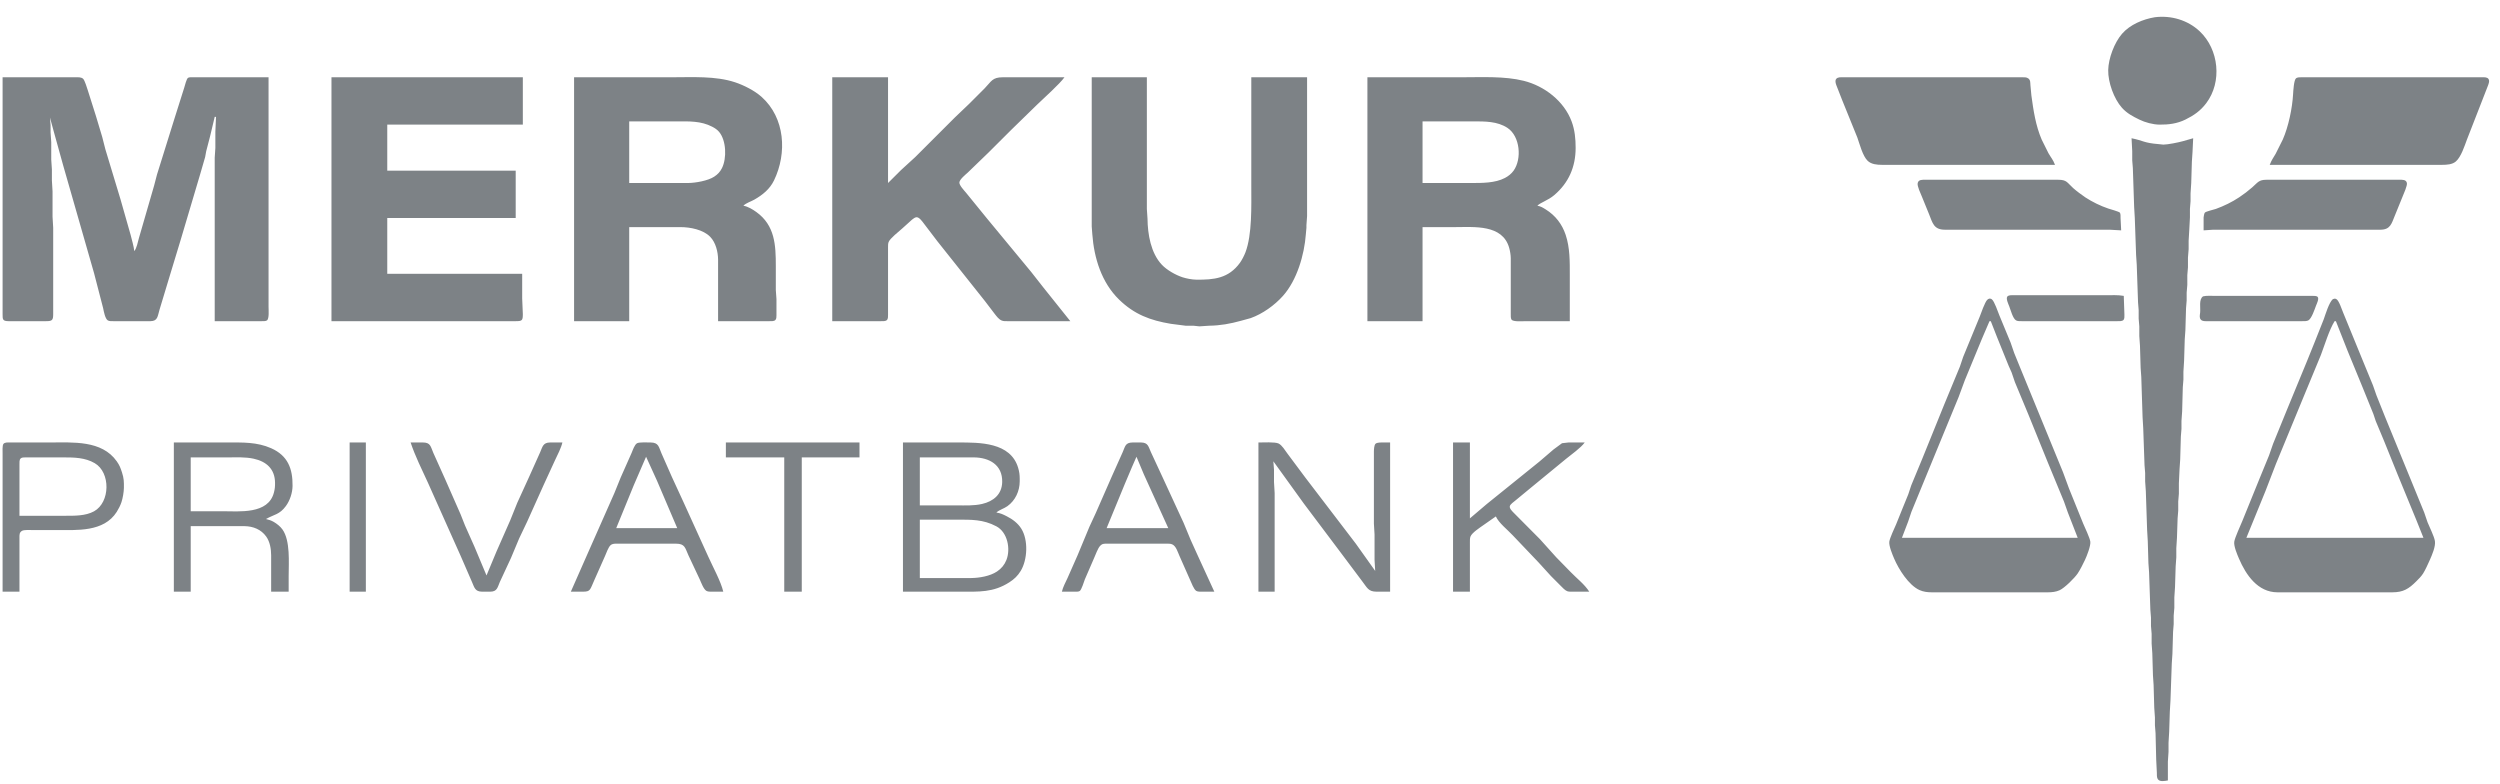 <?xml version="1.0" encoding="UTF-8" standalone="no"?> <svg xmlns:dc="http://purl.org/dc/elements/1.1/" xmlns:cc="http://creativecommons.org/ns#" xmlns:rdf="http://www.w3.org/1999/02/22-rdf-syntax-ns#" xmlns:svg="http://www.w3.org/2000/svg" xmlns="http://www.w3.org/2000/svg" xmlns:sodipodi="http://sodipodi.sourceforge.net/DTD/sodipodi-0.dtd" xmlns:inkscape="http://www.inkscape.org/namespaces/inkscape" width="3.764in" height="1.181in" viewBox="0 0 3854 1209" version="1.1" id="svg75" sodipodi:docname="MBP_Schriftzug11.svg" inkscape:version="1.0.1 (3bc2e813f5, 2020-09-07)"><defs id="defs79"></defs><path id="Auswahl #1" fill="none" stroke="black" stroke-width="1" d="M 3322.00,26.43 C 3346.92,23.35 3372.59,30.77 3391.00,48.09 3420.70,76.04 3425.94,126.19 3401.10,159.00 3392.21,170.75 3382.03,177.84 3369.00,184.24 3356.29,190.49 3343.00,192.16 3329.00,192.00 3319.03,191.88 3306.92,188.63 3298.00,184.24 3287.79,179.23 3278.93,174.64 3271.17,166.00 3258.79,152.19 3249.65,126.58 3250.02,108.00 3250.37,89.91 3259.48,65.65 3271.30,52.00 3283.63,37.77 3303.75,29.42 3322.00,26.43 Z M 4.00,119.00 C 4.00,119.00 117.00,119.00 117.00,119.00 120.67,119.01 125.54,118.64 128.30,121.51 130.73,124.03 134.06,135.17 135.33,139.00 135.33,139.00 147.98,179.00 147.98,179.00 147.98,179.00 157.58,211.00 157.58,211.00 157.58,211.00 162.43,230.00 162.43,230.00 162.43,230.00 185.72,307.00 185.72,307.00 185.72,307.00 201.37,362.00 201.37,362.00 203.08,368.81 206.46,380.52 207.00,387.00 210.74,382.61 212.51,372.77 214.14,367.00 214.14,367.00 225.71,327.00 225.71,327.00 225.71,327.00 237.58,286.00 237.58,286.00 237.58,286.00 242.02,269.00 242.02,269.00 242.02,269.00 268.86,183.00 268.86,183.00 268.86,183.00 284.02,135.00 284.02,135.00 284.99,131.87 287.48,121.66 289.70,119.99 291.37,118.74 294.96,119.00 297.00,119.00 297.00,119.00 414.00,119.00 414.00,119.00 414.00,119.00 414.00,408.00 414.00,408.00 414.00,408.00 414.00,473.00 414.00,473.00 414.00,477.50 415.22,491.19 411.52,493.83 409.52,495.24 405.40,495.00 403.00,495.00 403.00,495.00 331.00,495.00 331.00,495.00 331.00,495.00 331.00,327.00 331.00,327.00 331.00,327.00 331.00,243.00 331.00,243.00 331.00,243.00 332.00,228.00 332.00,228.00 332.00,228.00 332.00,203.00 332.00,203.00 332.00,203.00 333.00,180.00 333.00,180.00 333.00,180.00 331.00,180.00 331.00,180.00 331.00,180.00 323.87,210.00 323.87,210.00 323.87,210.00 317.89,233.00 317.89,233.00 317.89,233.00 316.25,242.00 316.25,242.00 316.25,242.00 308.42,269.00 308.42,269.00 308.42,269.00 278.72,369.00 278.72,369.00 278.72,369.00 262.33,423.00 262.33,423.00 262.33,423.00 246.02,477.00 246.02,477.00 242.85,487.31 243.46,494.84 232.00,495.00 232.00,495.00 175.00,495.00 175.00,495.00 172.34,495.00 168.54,495.22 166.22,493.83 162.03,491.30 159.98,479.74 159.00,475.00 159.00,475.00 145.00,421.00 145.00,421.00 145.00,421.00 97.42,255.00 97.42,255.00 97.42,255.00 82.71,202.00 82.71,202.00 82.71,202.00 77.00,181.00 77.00,181.00 77.00,181.00 77.96,193.00 77.96,193.00 77.96,193.00 77.96,204.00 77.96,204.00 77.96,204.00 79.00,219.00 79.00,219.00 79.00,219.00 79.00,246.00 79.00,246.00 79.00,246.00 80.00,261.00 80.00,261.00 80.00,261.00 80.00,278.00 80.00,278.00 80.00,278.00 81.00,295.00 81.00,295.00 81.00,295.00 81.00,334.00 81.00,334.00 81.00,334.00 82.00,351.00 82.00,351.00 82.00,351.00 82.00,422.00 82.00,422.00 82.00,422.00 82.00,484.00 82.00,484.00 81.98,493.53 80.53,494.98 71.00,495.00 71.00,495.00 13.00,495.00 13.00,495.00 3.87,494.87 4.01,492.18 4.00,484.00 4.00,484.00 4.00,119.00 4.00,119.00 Z M 511.00,119.00 C 511.00,119.00 806.00,119.00 806.00,119.00 806.00,119.00 806.00,192.00 806.00,192.00 806.00,192.00 597.00,192.00 597.00,192.00 597.00,192.00 597.00,263.00 597.00,263.00 597.00,263.00 795.00,263.00 795.00,263.00 795.00,263.00 795.00,336.00 795.00,336.00 795.00,336.00 597.00,336.00 597.00,336.00 597.00,336.00 597.00,422.00 597.00,422.00 597.00,422.00 805.00,422.00 805.00,422.00 805.00,422.00 805.00,460.00 805.00,460.00 805.00,460.00 806.00,484.00 806.00,484.00 805.98,494.01 805.01,494.98 795.00,495.00 795.00,495.00 511.00,495.00 511.00,495.00 511.00,495.00 511.00,119.00 511.00,119.00 Z M 885.00,119.00 C 885.00,119.00 1036.00,119.00 1036.00,119.00 1067.45,119.00 1102.90,116.76 1133.00,126.67 1146.66,131.17 1163.28,139.60 1174.00,149.17 1210.35,181.63 1213.56,235.98 1193.22,278.00 1186.71,291.44 1175.69,300.31 1163.00,307.57 1157.43,310.76 1150.35,312.66 1146.00,317.00 1153.06,318.28 1160.21,322.58 1166.00,326.75 1194.72,347.41 1196.00,377.77 1196.00,410.00 1196.00,410.00 1196.00,447.00 1196.00,447.00 1196.00,447.00 1197.00,461.00 1197.00,461.00 1197.00,461.00 1197.00,486.00 1197.00,486.00 1196.96,488.36 1197.06,491.46 1195.26,493.26 1193.18,495.35 1188.76,495.00 1186.00,495.00 1186.00,495.00 1107.00,495.00 1107.00,495.00 1107.00,495.00 1107.00,400.00 1107.00,400.00 1106.86,388.05 1103.39,373.82 1094.91,365.04 1084.08,353.83 1064.07,350.02 1049.00,350.00 1049.00,350.00 970.00,350.00 970.00,350.00 970.00,350.00 970.00,495.00 970.00,495.00 970.00,495.00 885.00,495.00 885.00,495.00 885.00,495.00 885.00,119.00 885.00,119.00 Z M 1283.00,119.00 C 1283.00,119.00 1369.00,119.00 1369.00,119.00 1369.00,119.00 1369.00,282.00 1369.00,282.00 1369.00,282.00 1389.00,262.09 1389.00,262.09 1389.00,262.09 1411.00,241.96 1411.00,241.96 1411.00,241.96 1472.00,181.00 1472.00,181.00 1472.00,181.00 1494.00,160.00 1494.00,160.00 1494.00,160.00 1517.99,136.00 1517.99,136.00 1528.44,125.29 1529.57,119.03 1546.00,119.00 1546.00,119.00 1641.00,119.00 1641.00,119.00 1633.30,129.75 1609.49,150.78 1599.00,161.01 1599.00,161.01 1559.00,200.00 1559.00,200.00 1559.00,200.00 1524.00,234.91 1524.00,234.91 1524.00,234.91 1492.00,265.83 1492.00,265.83 1488.50,269.00 1479.53,276.24 1478.98,281.00 1478.48,285.29 1486.50,293.70 1489.25,297.00 1489.25,297.00 1521.80,337.00 1521.80,337.00 1521.80,337.00 1589.58,419.00 1589.58,419.00 1589.58,419.00 1608.42,443.00 1608.42,443.00 1608.42,443.00 1650.00,495.00 1650.00,495.00 1650.00,495.00 1553.00,495.00 1553.00,495.00 1549.92,495.00 1546.89,495.18 1544.00,493.91 1539.58,491.98 1536.53,487.67 1533.60,484.00 1533.60,484.00 1518.37,464.00 1518.37,464.00 1518.37,464.00 1445.21,372.00 1445.21,372.00 1445.21,372.00 1423.87,344.00 1423.87,344.00 1421.59,341.00 1417.13,334.69 1413.00,334.74 1410.66,334.77 1407.75,337.05 1406.00,338.47 1406.00,338.47 1391.00,352.00 1391.00,352.00 1385.84,356.71 1372.07,367.29 1369.89,373.00 1368.95,375.47 1369.01,378.39 1369.00,381.00 1369.00,381.00 1369.00,452.00 1369.00,452.00 1369.00,452.00 1369.00,485.00 1369.00,485.00 1368.99,487.57 1369.22,491.31 1367.26,493.26 1365.18,495.35 1360.76,495.00 1358.00,495.00 1358.00,495.00 1283.00,495.00 1283.00,495.00 1283.00,495.00 1283.00,119.00 1283.00,119.00 Z M 1683.00,119.00 C 1683.00,119.00 1768.00,119.00 1768.00,119.00 1768.00,119.00 1768.00,322.00 1768.00,322.00 1768.00,322.00 1769.00,337.00 1769.00,337.00 1769.28,360.95 1774.03,389.89 1791.09,407.99 1798.82,416.18 1812.28,423.83 1823.00,427.33 1828.96,429.27 1837.74,430.92 1844.00,431.00 1871.39,431.32 1893.94,429.17 1911.51,405.00 1914.47,400.94 1918.13,393.73 1919.94,389.00 1930.47,361.46 1929.00,316.84 1929.00,287.00 1929.00,287.00 1929.00,119.00 1929.00,119.00 1929.00,119.00 2015.00,119.00 2015.00,119.00 2015.00,119.00 2015.00,333.00 2015.00,333.00 2015.00,333.00 2014.00,347.00 2014.00,347.00 2014.00,347.00 2014.00,351.00 2014.00,351.00 2014.00,351.00 2013.09,361.00 2013.09,361.00 2010.77,392.76 1999.34,431.91 1977.83,456.00 1964.87,470.52 1946.45,483.72 1928.00,490.30 1928.00,490.30 1913.00,494.42 1913.00,494.42 1896.61,498.98 1881.03,501.80 1864.00,502.00 1864.00,502.00 1849.00,502.99 1849.00,502.99 1849.00,502.99 1840.00,502.04 1840.00,502.04 1840.00,502.04 1828.00,502.04 1828.00,502.04 1828.00,502.04 1805.00,499.08 1805.00,499.08 1773.33,493.84 1748.62,484.56 1725.17,461.72 1698.15,435.40 1686.59,397.66 1683.91,361.00 1683.91,361.00 1683.00,349.00 1683.00,349.00 1683.00,349.00 1683.00,119.00 1683.00,119.00 Z M 2108.00,119.00 C 2108.00,119.00 2254.00,119.00 2254.00,119.00 2284.62,119.00 2319.40,117.06 2349.00,124.47 2380.99,132.48 2411.06,155.64 2422.77,187.00 2427.75,200.32 2429.02,213.91 2429.00,228.00 2428.95,257.21 2418.31,281.70 2396.00,300.70 2386.35,308.92 2375.22,311.79 2370.00,317.00 2375.46,318.03 2378.34,319.91 2383.00,322.81 2397.94,332.14 2408.11,345.39 2413.65,362.00 2420.30,381.98 2420.00,403.22 2420.00,424.00 2420.00,424.00 2420.00,495.00 2420.00,495.00 2420.00,495.00 2352.00,495.00 2352.00,495.00 2347.41,495.00 2332.74,496.30 2330.17,492.57 2328.76,490.52 2329.00,486.45 2329.00,484.00 2329.00,484.00 2329.00,398.00 2329.00,398.00 2328.94,392.92 2327.95,386.89 2326.57,382.00 2316.26,345.46 2272.64,350.00 2243.00,350.00 2243.00,350.00 2221.00,350.00 2221.00,350.00 2221.00,350.00 2193.00,350.00 2193.00,350.00 2193.00,350.00 2193.00,495.00 2193.00,495.00 2193.00,495.00 2108.00,495.00 2108.00,495.00 2108.00,495.00 2108.00,119.00 2108.00,119.00 Z M 3168.00,254.00 C 3168.00,254.00 2901.00,254.00 2901.00,254.00 2893.58,253.99 2884.81,253.21 2879.18,247.79 2871.49,240.37 2866.95,222.24 2863.31,212.00 2863.31,212.00 2839.80,154.00 2839.80,154.00 2839.80,154.00 2830.81,131.00 2830.81,131.00 2829.84,128.05 2828.52,124.17 2830.81,121.43 2833.06,118.60 2837.71,119.01 2841.00,119.00 2841.00,119.00 3117.00,119.00 3117.00,119.00 3120.19,119.01 3124.09,118.71 3126.77,120.74 3130.32,123.42 3129.80,127.12 3130.09,131.00 3130.09,131.00 3131.58,147.00 3131.58,147.00 3134.74,170.19 3138.14,193.29 3147.43,215.00 3147.43,215.00 3157.87,236.00 3157.87,236.00 3161.91,243.06 3164.89,245.82 3168.00,254.00 Z M 3499.00,254.00 C 3502.69,244.93 3503.72,244.72 3508.13,237.00 3508.13,237.00 3519.14,215.00 3519.14,215.00 3527.87,195.25 3533.84,166.58 3535.03,145.00 3535.30,140.28 3536.25,123.44 3539.43,120.74 3541.84,118.69 3546.01,119.00 3549.00,119.00 3549.00,119.00 3826.00,119.00 3826.00,119.00 3829.20,119.01 3833.95,118.58 3836.11,121.43 3838.37,124.43 3836.56,128.92 3835.39,132.00 3835.39,132.00 3826.05,156.00 3826.05,156.00 3826.05,156.00 3803.05,215.00 3803.05,215.00 3799.26,225.12 3794.05,241.72 3785.96,248.78 3780.52,253.53 3771.94,253.99 3765.00,254.00 3765.00,254.00 3499.00,254.00 3499.00,254.00 Z M 970.00,282.00 C 970.00,282.00 1061.00,282.00 1061.00,282.00 1072.42,281.86 1091.45,278.52 1101.00,272.24 1106.44,268.66 1110.08,264.86 1113.01,259.00 1120.57,243.88 1119.68,216.28 1108.48,203.09 1105.58,199.66 1101.94,197.32 1098.00,195.26 1080.42,186.10 1062.16,187.00 1043.00,187.00 1043.00,187.00 970.00,187.00 970.00,187.00 970.00,187.00 970.00,282.00 970.00,282.00 Z M 2193.00,282.00 C 2193.00,282.00 2268.00,282.00 2268.00,282.00 2284.78,282.00 2304.81,282.18 2320.00,274.22 2325.19,271.50 2329.93,267.80 2333.37,263.00 2346.32,244.93 2343.45,210.06 2324.00,197.10 2308.40,186.72 2288.94,187.00 2271.00,187.00 2271.00,187.00 2193.00,187.00 2193.00,187.00 2193.00,187.00 2193.00,282.00 2193.00,282.00 Z M 3286.00,213.00 C 3304.80,216.79 3304.52,220.21 3328.00,222.08 3328.00,222.08 3335.00,222.82 3335.00,222.82 3341.56,222.82 3358.38,219.46 3365.00,217.57 3365.00,217.57 3381.00,213.00 3381.00,213.00 3381.00,213.00 3380.00,234.00 3380.00,234.00 3380.00,234.00 3379.00,249.00 3379.00,249.00 3379.00,249.00 3378.00,282.00 3378.00,282.00 3378.00,282.00 3376.96,298.00 3376.96,298.00 3376.96,298.00 3376.96,310.00 3376.96,310.00 3376.96,310.00 3376.00,322.00 3376.00,322.00 3376.00,322.00 3376.00,335.00 3376.00,335.00 3376.00,335.00 3375.00,354.00 3375.00,354.00 3375.00,354.00 3374.00,371.00 3374.00,371.00 3374.00,371.00 3374.00,384.00 3374.00,384.00 3374.00,384.00 3372.96,397.00 3372.96,397.00 3372.96,397.00 3372.96,412.00 3372.96,412.00 3372.96,412.00 3371.96,424.00 3371.96,424.00 3371.96,424.00 3371.96,439.00 3371.96,439.00 3371.96,439.00 3370.96,451.00 3370.96,451.00 3370.96,451.00 3370.96,463.00 3370.96,463.00 3370.96,463.00 3370.00,475.00 3370.00,475.00 3370.00,475.00 3369.00,509.00 3369.00,509.00 3369.00,509.00 3368.00,523.00 3368.00,523.00 3368.00,523.00 3367.00,556.00 3367.00,556.00 3367.00,556.00 3365.96,573.00 3365.96,573.00 3365.96,573.00 3365.96,585.00 3365.96,585.00 3365.96,585.00 3365.00,597.00 3365.00,597.00 3365.00,597.00 3364.00,634.00 3364.00,634.00 3364.00,634.00 3362.96,649.00 3362.96,649.00 3362.96,649.00 3362.96,661.00 3362.96,661.00 3362.96,661.00 3362.00,673.00 3362.00,673.00 3362.00,673.00 3361.00,708.00 3361.00,708.00 3361.00,708.00 3360.00,723.00 3360.00,723.00 3360.00,723.00 3358.96,745.00 3358.96,745.00 3358.96,745.00 3358.96,761.00 3358.96,761.00 3358.96,761.00 3357.96,773.00 3357.96,773.00 3357.96,773.00 3357.96,787.00 3357.96,787.00 3357.96,787.00 3357.00,799.00 3357.00,799.00 3357.00,799.00 3356.00,829.00 3356.00,829.00 3356.00,829.00 3355.00,845.00 3355.00,845.00 3355.00,845.00 3355.00,859.00 3355.00,859.00 3355.00,859.00 3354.00,873.00 3354.00,873.00 3354.00,873.00 3353.00,905.00 3353.00,905.00 3353.00,905.00 3351.96,921.00 3351.96,921.00 3351.96,921.00 3351.96,937.00 3351.96,937.00 3351.96,937.00 3350.96,949.00 3350.96,949.00 3350.96,949.00 3350.96,962.00 3350.96,962.00 3350.96,962.00 3350.00,974.00 3350.00,974.00 3350.00,974.00 3349.00,1008.00 3349.00,1008.00 3349.00,1008.00 3348.00,1023.00 3348.00,1023.00 3348.00,1023.00 3346.00,1080.00 3346.00,1080.00 3346.00,1080.00 3345.00,1097.00 3345.00,1097.00 3345.00,1097.00 3344.00,1128.00 3344.00,1128.00 3344.00,1128.00 3343.00,1145.00 3343.00,1145.00 3343.00,1145.00 3343.00,1159.00 3343.00,1159.00 3343.00,1159.00 3342.00,1174.00 3342.00,1174.00 3342.00,1174.00 3342.00,1203.00 3342.00,1203.00 3337.42,1203.82 3329.21,1205.65 3326.31,1200.77 3324.81,1198.25 3325.00,1193.89 3325.00,1191.00 3325.00,1191.00 3324.00,1171.00 3324.00,1171.00 3324.00,1171.00 3323.00,1130.00 3323.00,1130.00 3323.00,1130.00 3322.04,1118.00 3322.04,1118.00 3322.04,1118.00 3322.04,1106.00 3322.04,1106.00 3322.04,1106.00 3321.00,1091.00 3321.00,1091.00 3321.00,1091.00 3320.00,1056.00 3320.00,1056.00 3320.00,1056.00 3319.00,1041.00 3319.00,1041.00 3319.00,1041.00 3318.00,1007.00 3318.00,1007.00 3318.00,1007.00 3316.96,992.00 3316.96,992.00 3316.96,992.00 3316.96,977.00 3316.96,977.00 3316.96,977.00 3315.96,965.00 3315.96,965.00 3315.96,965.00 3315.96,952.00 3315.96,952.00 3315.96,952.00 3315.00,940.00 3315.00,940.00 3315.00,940.00 3313.00,882.00 3313.00,882.00 3313.00,882.00 3312.00,868.00 3312.00,868.00 3312.00,868.00 3311.00,834.00 3311.00,834.00 3311.00,834.00 3310.00,817.00 3310.00,817.00 3310.00,817.00 3308.00,757.00 3308.00,757.00 3308.00,757.00 3306.96,742.00 3306.96,742.00 3306.96,742.00 3306.96,729.00 3306.96,729.00 3306.96,729.00 3306.00,717.00 3306.00,717.00 3306.00,717.00 3304.00,660.00 3304.00,660.00 3304.00,660.00 3303.00,643.00 3303.00,643.00 3303.00,643.00 3301.00,581.00 3301.00,581.00 3301.00,581.00 3300.00,567.00 3300.00,567.00 3300.00,567.00 3299.00,533.00 3299.00,533.00 3299.00,533.00 3297.96,518.00 3297.96,518.00 3297.96,518.00 3297.96,503.00 3297.96,503.00 3297.96,503.00 3296.96,491.00 3296.96,491.00 3296.96,491.00 3296.96,478.00 3296.96,478.00 3296.96,478.00 3296.00,466.00 3296.00,466.00 3296.00,466.00 3294.00,408.00 3294.00,408.00 3294.00,408.00 3293.00,393.00 3293.00,393.00 3293.00,393.00 3291.00,336.00 3291.00,336.00 3291.00,336.00 3290.00,319.00 3290.00,319.00 3290.00,319.00 3288.00,259.00 3288.00,259.00 3288.00,259.00 3287.04,247.00 3287.04,247.00 3287.04,247.00 3287.04,233.00 3287.04,233.00 3287.04,233.00 3286.00,213.00 3286.00,213.00 Z M 3270.00,355.00 C 3270.00,355.00 3252.00,354.00 3252.00,354.00 3252.00,354.00 3143.00,354.00 3143.00,354.00 3143.00,354.00 3057.00,354.00 3057.00,354.00 3057.00,354.00 2998.00,354.00 2998.00,354.00 2981.03,353.92 2979.24,343.50 2973.80,330.00 2973.80,330.00 2962.80,303.00 2962.80,303.00 2960.85,298.11 2955.19,286.80 2956.33,282.04 2957.65,276.51 2963.56,277.01 2968.00,277.00 2968.00,277.00 3173.00,277.00 3173.00,277.00 3186.42,277.02 3186.61,281.38 3196.00,289.83 3200.43,293.82 3209.95,301.02 3215.00,304.31 3225.48,311.13 3238.14,317.34 3250.00,321.33 3253.01,322.35 3266.70,326.05 3268.01,327.72 3269.36,329.47 3268.94,333.79 3269.04,336.00 3269.04,336.00 3270.00,355.00 3270.00,355.00 Z M 3397.08,355.00 C 3397.08,355.00 3397.08,335.00 3397.08,335.00 3397.34,333.20 3397.86,329.10 3398.98,327.72 3400.58,325.76 3412.66,323.16 3416.00,321.95 3428.62,317.36 3440.80,311.42 3452.00,304.00 3459.00,299.36 3465.68,294.23 3472.00,288.72 3480.65,281.17 3482.04,277.02 3494.00,277.00 3494.00,277.00 3699.00,277.00 3699.00,277.00 3703.33,277.01 3709.34,276.51 3710.48,282.04 3711.31,286.10 3705.54,298.66 3703.80,303.00 3703.80,303.00 3691.60,333.00 3691.60,333.00 3686.85,344.68 3684.85,353.82 3670.00,354.00 3670.00,354.00 3610.00,354.00 3610.00,354.00 3610.00,354.00 3524.00,354.00 3524.00,354.00 3524.00,354.00 3412.00,354.00 3412.00,354.00 3412.00,354.00 3397.08,355.00 3397.08,355.00 Z M 3274.00,456.00 C 3274.00,456.00 3275.00,485.00 3275.00,485.00 3274.99,487.53 3275.34,491.36 3273.40,493.26 3271.29,495.32 3266.77,495.00 3264.00,495.00 3264.00,495.00 3117.00,495.00 3117.00,495.00 3114.13,495.00 3110.63,495.21 3108.04,493.83 3102.96,491.12 3099.63,477.62 3097.40,472.00 3096.09,468.70 3092.34,460.71 3094.26,457.43 3095.96,454.53 3101.10,455.00 3104.00,455.00 3104.00,455.00 3154.00,455.00 3154.00,455.00 3154.00,455.00 3203.00,455.00 3203.00,455.00 3203.00,455.00 3246.00,455.00 3246.00,455.00 3255.31,455.00 3264.81,454.35 3274.00,456.00 Z M 3396.21,456.74 C 3401.28,455.41 3409.52,456.00 3415.00,456.00 3415.00,456.00 3450.00,456.00 3450.00,456.00 3450.00,456.00 3564.00,456.00 3564.00,456.00 3566.46,456.00 3571.34,455.63 3573.00,457.74 3575.29,460.65 3571.59,467.94 3570.42,471.00 3568.29,476.60 3563.68,490.81 3558.68,493.71 3556.11,495.20 3551.92,495.00 3549.00,495.00 3549.00,495.00 3403.00,495.00 3403.00,495.00 3399.63,494.99 3395.15,495.41 3392.74,492.57 3390.23,489.62 3391.31,485.44 3391.72,482.00 3392.60,474.51 3389.35,461.42 3396.21,456.74 Z M 3067.01,460.17 C 3068.94,460.47 3068.97,460.04 3070.79,461.47 3074.56,464.44 3080.08,480.75 3082.20,486.00 3082.20,486.00 3099.55,528.00 3099.55,528.00 3099.55,528.00 3105.06,544.00 3105.06,544.00 3105.06,544.00 3113.60,565.00 3113.60,565.00 3113.60,565.00 3180.40,728.00 3180.40,728.00 3180.40,728.00 3189.60,753.00 3189.60,753.00 3189.60,753.00 3211.43,807.00 3211.43,807.00 3214.04,813.13 3221.77,829.29 3222.45,835.00 3223.20,841.42 3217.09,856.93 3214.22,863.00 3211.27,869.24 3206.71,878.42 3202.91,884.00 3198.09,891.06 3182.75,906.33 3175.00,909.82 3169.34,912.37 3163.13,912.99 3157.00,913.00 3157.00,913.00 2978.00,913.00 2978.00,913.00 2971.49,912.99 2965.00,912.22 2959.00,909.48 2942.31,901.87 2927.07,877.50 2920.00,861.00 2917.33,854.77 2911.78,841.57 2912.55,835.00 2913.19,829.57 2920.60,813.79 2923.14,808.00 2923.14,808.00 2933.20,783.00 2933.20,783.00 2933.20,783.00 2941.77,762.00 2941.77,762.00 2941.77,762.00 2946.42,748.00 2946.42,748.00 2946.42,748.00 2963.40,707.00 2963.40,707.00 2963.40,707.00 2997.01,624.00 2997.01,624.00 2997.01,624.00 3021.39,565.00 3021.39,565.00 3021.39,565.00 3026.45,550.00 3026.45,550.00 3026.45,550.00 3051.95,488.00 3051.95,488.00 3053.97,482.61 3059.98,465.67 3063.39,462.24 3065.06,460.56 3065.08,460.92 3067.01,460.17 Z M 3596.33,461.03 C 3598.45,460.31 3599.58,459.76 3601.79,461.03 3605.91,463.38 3610.20,477.16 3612.28,482.00 3612.28,482.00 3643.80,559.00 3643.80,559.00 3643.80,559.00 3658.19,594.00 3658.19,594.00 3658.19,594.00 3663.42,609.00 3663.42,609.00 3663.42,609.00 3676.60,642.00 3676.60,642.00 3676.60,642.00 3719.20,746.00 3719.20,746.00 3719.20,746.00 3737.19,790.00 3737.19,790.00 3737.19,790.00 3742.31,805.00 3742.31,805.00 3745.30,812.47 3752.56,826.80 3753.67,834.00 3754.96,842.28 3749.21,855.43 3745.86,863.00 3743.39,868.59 3738.62,879.11 3735.45,884.00 3732.40,888.71 3728.93,892.07 3725.00,896.00 3713.27,907.73 3704.90,912.97 3688.00,913.00 3688.00,913.00 3511.00,913.00 3511.00,913.00 3480.61,912.95 3462.40,886.31 3451.58,861.00 3448.82,854.55 3443.36,841.87 3444.34,835.00 3445.24,828.65 3453.89,810.21 3456.80,803.00 3456.80,803.00 3483.58,737.00 3483.58,737.00 3483.58,737.00 3497.94,702.00 3497.94,702.00 3497.94,702.00 3504.20,684.00 3504.20,684.00 3504.20,684.00 3525.40,632.00 3525.40,632.00 3525.40,632.00 3556.72,556.00 3556.72,556.00 3556.72,556.00 3568.01,528.00 3568.01,528.00 3568.01,528.00 3582.31,492.00 3582.31,492.00 3585.15,484.03 3590.40,466.19 3596.33,461.03 Z M 3069.00,495.00 C 3069.00,495.00 3067.00,495.00 3067.00,495.00 3067.00,495.00 3055.42,522.00 3055.42,522.00 3055.42,522.00 3029.01,586.00 3029.01,586.00 3029.01,586.00 3019.40,612.00 3019.40,612.00 3019.40,612.00 2983.99,698.00 2983.99,698.00 2983.99,698.00 2946.61,789.00 2946.61,789.00 2946.61,789.00 2941.58,804.00 2941.58,804.00 2941.58,804.00 2932.00,829.00 2932.00,829.00 2932.00,829.00 3203.00,829.00 3203.00,829.00 3203.00,829.00 3187.81,790.00 3187.81,790.00 3187.81,790.00 3181.80,773.00 3181.80,773.00 3181.80,773.00 3157.01,713.00 3157.01,713.00 3157.01,713.00 3126.99,639.00 3126.99,639.00 3126.99,639.00 3106.20,589.00 3106.20,589.00 3106.20,589.00 3101.08,574.00 3101.08,574.00 3101.08,574.00 3096.60,564.00 3096.60,564.00 3096.60,564.00 3078.40,519.00 3078.40,519.00 3078.40,519.00 3069.00,495.00 3069.00,495.00 Z M 3601.00,495.00 C 3601.00,495.00 3599.00,495.00 3599.00,495.00 3590.66,508.46 3583.71,531.78 3577.94,547.00 3577.94,547.00 3549.40,616.00 3549.40,616.00 3549.40,616.00 3508.60,715.00 3508.60,715.00 3508.60,715.00 3492.40,757.00 3492.40,757.00 3492.40,757.00 3472.40,806.00 3472.40,806.00 3472.40,806.00 3463.00,829.00 3463.00,829.00 3463.00,829.00 3736.00,829.00 3736.00,829.00 3736.00,829.00 3725.20,802.00 3725.20,802.00 3725.20,802.00 3696.01,731.00 3696.01,731.00 3696.01,731.00 3674.99,679.00 3674.99,679.00 3674.99,679.00 3662.45,649.00 3662.45,649.00 3662.45,649.00 3658.77,638.00 3658.77,638.00 3658.77,638.00 3642.58,598.00 3642.58,598.00 3642.58,598.00 3619.15,541.00 3619.15,541.00 3619.15,541.00 3601.00,495.00 3601.00,495.00 Z M 4.00,912.00 C 4.00,912.00 4.00,735.00 4.00,735.00 4.00,735.00 4.00,699.00 4.00,699.00 4.00,695.69 3.46,686.92 5.17,684.43 7.17,681.53 11.88,682.01 15.00,682.00 15.00,682.00 50.00,682.00 50.00,682.00 50.00,682.00 77.00,682.00 77.00,682.00 112.27,682.00 156.87,678.26 179.96,711.00 184.34,717.21 185.68,720.95 188.00,728.00 191.05,737.28 191.11,742.43 191.00,752.00 190.92,758.40 189.25,767.91 187.25,774.00 185.64,778.91 182.72,784.63 179.95,789.00 159.98,820.45 118.33,817.00 86.00,817.00 86.00,817.00 50.00,817.00 50.00,817.00 46.09,817.00 37.23,816.44 34.06,818.17 29.61,820.61 30.01,824.63 30.00,829.00 30.00,829.00 30.00,912.00 30.00,912.00 30.00,912.00 4.00,912.00 4.00,912.00 Z M 268.00,682.00 C 268.00,682.00 351.00,682.00 351.00,682.00 374.23,682.00 396.21,681.20 418.00,690.86 443.83,702.31 451.31,722.54 451.00,749.00 450.87,759.59 446.98,771.47 440.71,780.00 430.90,793.36 422.77,792.76 410.00,800.00 414.27,800.97 418.19,802.25 422.00,804.46 426.88,807.29 432.07,811.40 435.37,816.00 447.82,833.38 445.00,867.11 445.00,888.00 445.00,888.00 445.00,912.00 445.00,912.00 445.00,912.00 418.00,912.00 418.00,912.00 418.00,912.00 418.00,856.00 418.00,856.00 417.98,846.22 416.18,835.12 410.37,827.00 402.50,816.02 390.17,811.16 377.00,811.00 377.00,811.00 294.00,811.00 294.00,811.00 294.00,811.00 294.00,912.00 294.00,912.00 294.00,912.00 268.00,912.00 268.00,912.00 268.00,912.00 268.00,682.00 268.00,682.00 Z M 539.00,682.00 C 539.00,682.00 564.00,682.00 564.00,682.00 564.00,682.00 564.00,912.00 564.00,912.00 564.00,912.00 539.00,912.00 539.00,912.00 539.00,912.00 539.00,682.00 539.00,682.00 Z M 633.00,682.00 C 633.00,682.00 652.00,682.00 652.00,682.00 663.78,682.06 663.75,688.09 668.00,698.00 668.00,698.00 686.42,739.00 686.42,739.00 686.42,739.00 710.15,793.00 710.15,793.00 710.15,793.00 716.87,810.00 716.87,810.00 716.87,810.00 731.57,843.00 731.57,843.00 731.57,843.00 750.00,887.00 750.00,887.00 750.00,887.00 765.42,850.00 765.42,850.00 765.42,850.00 786.58,802.00 786.58,802.00 786.58,802.00 797.43,775.00 797.43,775.00 797.43,775.00 815.69,735.00 815.69,735.00 815.69,735.00 832.72,697.00 832.72,697.00 836.50,688.23 837.21,682.15 848.00,682.00 848.00,682.00 867.00,682.00 867.00,682.00 865.08,690.41 859.56,701.00 855.78,709.00 855.78,709.00 838.31,747.00 838.31,747.00 838.31,747.00 812.69,804.00 812.69,804.00 812.69,804.00 800.31,830.00 800.31,830.00 800.31,830.00 787.75,860.00 787.75,860.00 787.75,860.00 770.58,897.00 770.58,897.00 766.95,905.49 766.43,911.85 756.00,912.00 756.00,912.00 743.00,912.00 743.00,912.00 732.34,911.85 731.37,905.69 727.58,897.00 727.58,897.00 710.20,857.00 710.20,857.00 710.20,857.00 691.86,816.00 691.86,816.00 691.86,816.00 659.69,744.00 659.69,744.00 650.33,723.56 640.11,703.34 633.00,682.00 Z M 880.00,912.00 C 880.00,912.00 905.58,854.00 905.58,854.00 905.58,854.00 947.14,760.00 947.14,760.00 947.14,760.00 956.86,736.00 956.86,736.00 956.86,736.00 973.72,698.00 973.72,698.00 975.52,693.84 978.18,685.37 982.11,683.17 985.41,681.33 998.60,681.95 1003.00,682.00 1015.70,682.16 1015.40,688.98 1019.86,699.00 1019.86,699.00 1035.72,735.00 1035.72,735.00 1035.72,735.00 1053.69,774.00 1053.69,774.00 1053.69,774.00 1091.86,858.00 1091.86,858.00 1098.64,873.21 1111.46,896.47 1115.00,912.00 1115.00,912.00 1098.00,912.00 1098.00,912.00 1095.20,912.00 1091.61,912.21 1089.10,910.83 1084.58,908.32 1080.88,897.77 1078.69,893.00 1078.69,893.00 1061.31,856.00 1061.31,856.00 1056.04,844.53 1056.16,838.02 1042.00,838.00 1042.00,838.00 952.00,838.00 952.00,838.00 948.06,838.01 944.42,837.67 941.21,840.43 937.91,843.27 934.59,852.67 932.72,857.00 932.72,857.00 916.30,894.00 916.30,894.00 909.50,909.10 910.48,911.94 899.00,912.00 899.00,912.00 880.00,912.00 880.00,912.00 Z M 1119.00,682.00 C 1119.00,682.00 1325.00,682.00 1325.00,682.00 1325.00,682.00 1325.00,705.00 1325.00,705.00 1325.00,705.00 1236.00,705.00 1236.00,705.00 1236.00,705.00 1236.00,912.00 1236.00,912.00 1236.00,912.00 1209.00,912.00 1209.00,912.00 1209.00,912.00 1209.00,705.00 1209.00,705.00 1209.00,705.00 1119.00,705.00 1119.00,705.00 1119.00,705.00 1119.00,682.00 1119.00,682.00 Z M 1392.00,682.00 C 1392.00,682.00 1429.00,682.00 1429.00,682.00 1429.00,682.00 1457.00,682.00 1457.00,682.00 1457.00,682.00 1477.00,682.00 1477.00,682.00 1510.23,682.00 1557.73,681.49 1569.56,721.00 1571.36,727.02 1571.99,731.75 1572.00,738.00 1572.00,738.00 1572.00,742.00 1572.00,742.00 1571.93,756.89 1565.26,771.43 1553.00,780.21 1547.67,784.03 1540.34,785.86 1536.00,790.00 1542.44,791.00 1546.27,792.85 1552.00,795.76 1560.86,800.25 1569.22,806.43 1574.53,815.00 1585.36,832.46 1584.06,862.63 1573.54,880.00 1568.91,887.64 1563.47,892.75 1556.00,897.56 1531.24,913.50 1508.84,912.00 1481.00,912.00 1481.00,912.00 1392.00,912.00 1392.00,912.00 1392.00,912.00 1392.00,682.00 1392.00,682.00 Z M 1637.00,912.00 C 1638.73,904.65 1642.56,897.82 1645.69,891.00 1645.69,891.00 1661.15,856.00 1661.15,856.00 1661.15,856.00 1679.42,812.00 1679.42,812.00 1679.42,812.00 1689.14,791.00 1689.14,791.00 1689.14,791.00 1714.14,734.00 1714.14,734.00 1714.14,734.00 1730.70,697.00 1730.70,697.00 1734.69,688.12 1734.54,682.16 1746.00,682.00 1746.00,682.00 1759.00,682.00 1759.00,682.00 1770.02,682.15 1770.30,688.28 1774.31,697.00 1774.31,697.00 1792.86,737.00 1792.86,737.00 1792.86,737.00 1824.69,806.00 1824.69,806.00 1824.69,806.00 1835.43,832.00 1835.43,832.00 1835.43,832.00 1846.31,856.00 1846.31,856.00 1846.31,856.00 1872.00,912.00 1872.00,912.00 1872.00,912.00 1853.00,912.00 1853.00,912.00 1850.30,912.00 1846.58,912.22 1844.21,910.83 1840.39,908.57 1836.63,898.22 1834.69,894.00 1834.69,894.00 1818.31,857.00 1818.31,857.00 1815.65,851.19 1813.14,841.63 1806.96,839.01 1804.23,837.84 1800.92,838.00 1798.00,838.00 1798.00,838.00 1707.00,838.00 1707.00,838.00 1701.79,838.01 1699.10,837.73 1695.39,842.06 1692.46,845.47 1688.70,855.40 1686.72,860.00 1686.72,860.00 1672.42,893.00 1672.42,893.00 1671.02,896.73 1667.34,909.03 1664.50,910.98 1662.68,912.23 1659.17,912.00 1657.00,912.00 1657.00,912.00 1637.00,912.00 1637.00,912.00 Z M 1940.00,682.00 C 1946.88,682.00 1965.65,680.99 1971.00,683.57 1976.38,686.17 1981.02,694.14 1984.63,699.00 1984.63,699.00 2012.21,736.00 2012.21,736.00 2012.21,736.00 2090.12,838.00 2090.12,838.00 2090.12,838.00 2120.00,880.00 2120.00,880.00 2120.00,880.00 2119.00,863.00 2119.00,863.00 2119.00,863.00 2119.00,824.00 2119.00,824.00 2119.00,824.00 2118.00,807.00 2118.00,807.00 2118.00,807.00 2118.00,729.00 2118.00,729.00 2118.00,729.00 2118.00,696.00 2118.00,696.00 2118.04,693.02 2118.29,685.97 2120.59,683.93 2122.98,681.82 2128.93,682.00 2132.00,682.00 2132.00,682.00 2143.00,682.00 2143.00,682.00 2143.00,682.00 2143.00,912.00 2143.00,912.00 2143.00,912.00 2122.00,912.00 2122.00,912.00 2109.10,911.98 2107.49,905.53 2100.00,896.00 2100.00,896.00 2066.28,851.00 2066.28,851.00 2066.28,851.00 2009.88,776.00 2009.88,776.00 2009.88,776.00 1963.00,711.00 1963.00,711.00 1963.00,711.00 1964.00,724.00 1964.00,724.00 1964.00,724.00 1964.00,743.00 1964.00,743.00 1964.00,743.00 1965.00,760.00 1965.00,760.00 1965.00,760.00 1965.00,912.00 1965.00,912.00 1965.00,912.00 1940.00,912.00 1940.00,912.00 1940.00,912.00 1940.00,682.00 1940.00,682.00 Z M 2240.00,682.00 C 2240.00,682.00 2266.00,682.00 2266.00,682.00 2266.00,682.00 2266.00,799.00 2266.00,799.00 2266.00,799.00 2292.00,776.92 2292.00,776.92 2292.00,776.92 2373.00,711.57 2373.00,711.57 2373.00,711.57 2395.00,692.73 2395.00,692.73 2395.00,692.73 2408.00,683.14 2408.00,683.14 2408.00,683.14 2418.00,682.00 2418.00,682.00 2418.00,682.00 2443.00,682.00 2443.00,682.00 2437.03,690.32 2422.40,700.54 2414.00,707.42 2414.00,707.42 2358.00,753.42 2358.00,753.42 2358.00,753.42 2336.00,771.58 2336.00,771.58 2333.67,773.49 2328.34,777.18 2327.59,780.04 2326.62,783.74 2331.13,787.87 2333.44,790.28 2333.44,790.28 2357.00,814.00 2357.00,814.00 2357.00,814.00 2373.91,831.00 2373.91,831.00 2373.91,831.00 2399.09,859.00 2399.09,859.00 2399.09,859.00 2421.42,881.83 2421.42,881.83 2430.77,891.57 2442.74,900.57 2450.00,912.00 2450.00,912.00 2424.00,912.00 2424.00,912.00 2421.55,912.00 2418.28,912.13 2416.00,911.26 2412.50,909.93 2408.67,905.67 2406.00,903.00 2406.00,903.00 2391.04,888.00 2391.04,888.00 2391.04,888.00 2371.91,867.00 2371.91,867.00 2371.91,867.00 2331.91,825.00 2331.91,825.00 2323.90,816.40 2310.64,806.24 2306.00,796.00 2306.00,796.00 2287.00,809.29 2287.00,809.29 2281.59,813.16 2269.16,821.08 2266.89,827.00 2265.87,829.66 2266.00,833.17 2266.00,836.00 2266.00,836.00 2266.00,912.00 2266.00,912.00 2266.00,912.00 2240.00,912.00 2240.00,912.00 2240.00,912.00 2240.00,682.00 2240.00,682.00 Z M 996.00,704.00 C 996.00,704.00 976.99,748.00 976.99,748.00 976.99,748.00 950.00,814.00 950.00,814.00 950.00,814.00 1044.00,814.00 1044.00,814.00 1044.00,814.00 1012.85,741.00 1012.85,741.00 1012.85,741.00 996.00,704.00 996.00,704.00 Z M 1752.00,704.00 C 1752.00,704.00 1744.99,720.00 1744.99,720.00 1744.99,720.00 1733.99,746.00 1733.99,746.00 1733.99,746.00 1706.00,814.00 1706.00,814.00 1706.00,814.00 1801.00,814.00 1801.00,814.00 1801.00,814.00 1763.31,731.00 1763.31,731.00 1763.31,731.00 1752.00,704.00 1752.00,704.00 Z M 30.00,795.00 C 30.00,795.00 100.00,795.00 100.00,795.00 114.60,795.00 131.82,795.38 145.00,788.10 170.01,774.27 170.70,728.26 146.00,713.88 131.31,705.31 114.47,705.00 98.00,705.00 98.00,705.00 59.00,705.00 59.00,705.00 59.00,705.00 39.00,705.00 39.00,705.00 36.64,705.04 33.54,704.94 31.74,706.74 29.65,708.82 30.00,713.24 30.00,716.00 30.00,716.00 30.00,795.00 30.00,795.00 Z M 294.00,788.00 C 294.00,788.00 321.00,788.00 321.00,788.00 321.00,788.00 342.00,788.00 342.00,788.00 368.80,788.00 413.65,793.22 422.33,759.00 423.80,753.21 424.06,749.91 424.00,744.00 423.76,722.92 410.76,711.30 391.00,707.01 378.17,704.23 365.04,705.00 352.00,705.00 352.00,705.00 294.00,705.00 294.00,705.00 294.00,705.00 294.00,788.00 294.00,788.00 Z M 1418.00,779.00 C 1418.00,779.00 1475.00,779.00 1475.00,779.00 1487.99,779.00 1501.25,779.72 1514.00,776.77 1531.45,772.72 1544.55,762.07 1544.99,743.00 1545.60,716.48 1525.04,705.11 1501.00,705.00 1501.00,705.00 1418.00,705.00 1418.00,705.00 1418.00,705.00 1418.00,779.00 1418.00,779.00 Z M 1418.00,891.00 C 1418.00,891.00 1497.00,891.00 1497.00,891.00 1509.87,890.85 1526.16,888.11 1537.00,880.90 1543.76,876.40 1548.59,870.54 1551.54,863.00 1558.22,845.91 1553.14,820.33 1536.00,811.26 1515.42,800.38 1497.40,801.00 1475.00,801.00 1475.00,801.00 1418.00,801.00 1418.00,801.00 1418.00,801.00 1418.00,891.00 1418.00,891.00 Z" style="fill:#7d8286;stroke:none;fill-opacity:1"></path></svg> 